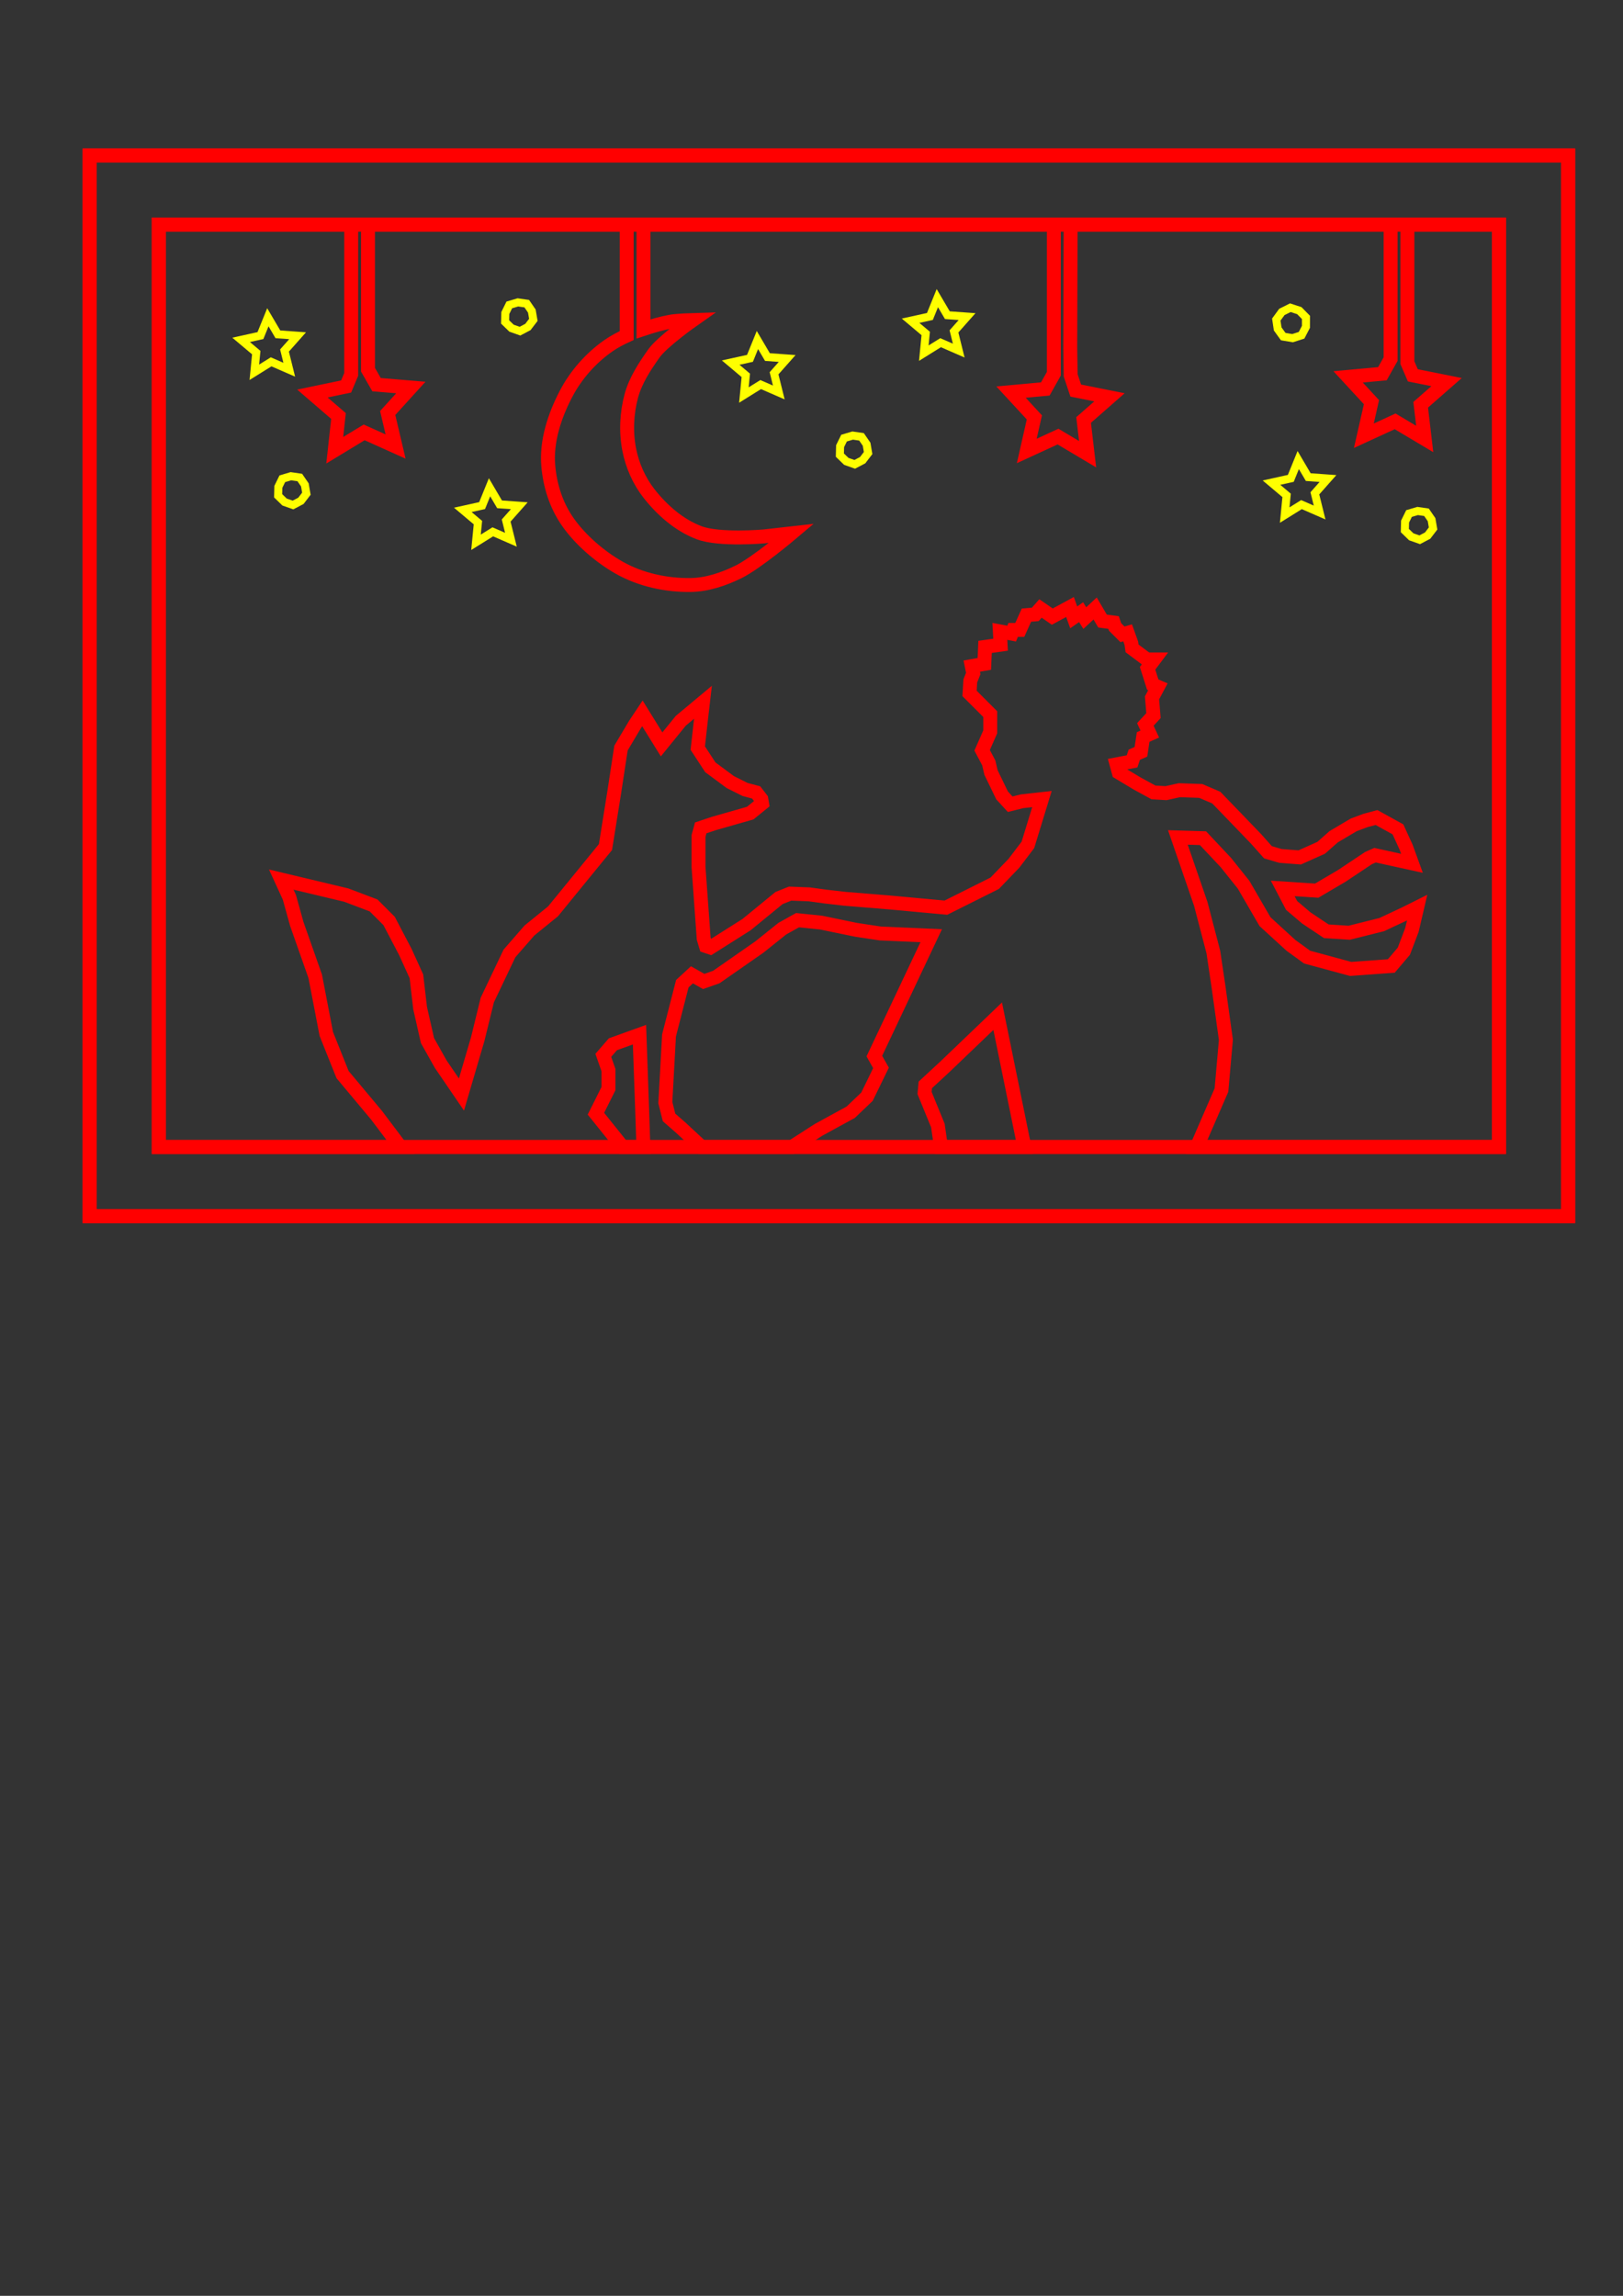 <?xml version="1.0" encoding="UTF-8" standalone="no"?>
<!-- Created with Inkscape (http://www.inkscape.org/) -->

<svg
   width="210mm"
   height="297mm"
   viewBox="0 0 210 297"
   version="1.1"
   id="svg1"
   inkscape:version="1.4 (86a8ad7, 2024-10-11)"
   sodipodi:docname="diorama.svg"
   xml:space="preserve"
   xmlns:inkscape="http://www.inkscape.org/namespaces/inkscape"
   xmlns:sodipodi="http://sodipodi.sourceforge.net/DTD/sodipodi-0.dtd"
   xmlns="http://www.w3.org/2000/svg"
   xmlns:svg="http://www.w3.org/2000/svg"><rect x="0" y="0" width="210" height="297" fill="#333333" stroke="none"/><sodipodi:namedview
     id="namedview1"
     pagecolor="#ffffff"
     bordercolor="#000000"
     borderopacity="0.25"
     inkscape:showpageshadow="2"
     inkscape:pageopacity="0.0"
     inkscape:pagecheckerboard="0"
     inkscape:deskcolor="#d1d1d1"
     inkscape:document-units="mm"
     inkscape:zoom="1.3843855"
     inkscape:cx="407.76213"
     inkscape:cy="368.75565"
     inkscape:window-width="1920"
     inkscape:window-height="986"
     inkscape:window-x="-11"
     inkscape:window-y="-11"
     inkscape:window-maximized="1"
     inkscape:current-layer="layer2" /><defs
     id="defs1" /><g
     inkscape:label="Layer 1 - gwiazdki"
     inkscape:groupmode="layer"
     id="layer1"
     style="display:inline"
     transform="translate(3.0000001e-7,-2.162)"
     sodipodi:insensitive="true"><path
       style="color:#000000;fill:none;stroke:#ff0000;stroke-width:1.8;stroke-dasharray:none;stroke-opacity:1"
       d="m 11.601,22.275 v 4.469 132.742 H 202.902 V 22.275 Z m 8.941,8.939 H 193.961 V 150.545 H 20.543 Z"
       id="rect6" /><path
       sodipodi:type="star"
       style="fill:none;fill-opacity:1;stroke:#ffff00;stroke-width:5.551;stroke-dasharray:none;stroke-opacity:1"
       id="path9"
       inkscape:flatsided="false"
       sodipodi:sides="5"
       sodipodi:cx="35.548264"
       sodipodi:cy="40.135136"
       sodipodi:r1="20.605503"
       sodipodi:r2="10.302751"
       sodipodi:arg1="0.86418212"
       sodipodi:arg2="1.4925007"
       inkscape:rounded="0"
       inkscape:randomized="0"
       d="M 48.927,55.807 36.354,50.406 24.778,57.702 26.029,44.076 15.513,35.32 28.859,32.299 33.937,19.593 l 6.997,11.759 13.654,0.902 -9.021,10.288 z"
       inkscape:transform-center-x="0.086173744"
       inkscape:transform-center-y="-0.28464107"
       transform="matrix(0.187,0.001,-0.001,0.187,28.333,39.508)" /><path
       sodipodi:type="star"
       style="display:inline;fill:none;fill-opacity:1;stroke:#ffff00;stroke-width:5.551;stroke-dasharray:none;stroke-opacity:1"
       id="path9-1"
       inkscape:flatsided="false"
       sodipodi:sides="5"
       sodipodi:cx="35.548264"
       sodipodi:cy="40.135136"
       sodipodi:r1="20.605503"
       sodipodi:r2="10.302751"
       sodipodi:arg1="0.86418212"
       sodipodi:arg2="1.4925007"
       inkscape:rounded="0"
       inkscape:randomized="0"
       d="M 48.927,55.807 36.354,50.406 24.778,57.702 26.029,44.076 15.513,35.32 28.859,32.299 33.937,19.593 l 6.997,11.759 13.654,0.902 -9.021,10.288 z"
       inkscape:transform-center-x="0.086173744"
       inkscape:transform-center-y="-0.28464107"
       transform="matrix(0.187,0.001,-0.001,0.187,114.956,37.033)" /><path
       sodipodi:type="star"
       style="display:inline;fill:none;fill-opacity:1;stroke:#ffff00;stroke-width:5.551;stroke-dasharray:none;stroke-opacity:1"
       id="path9-2"
       inkscape:flatsided="false"
       sodipodi:sides="5"
       sodipodi:cx="35.548264"
       sodipodi:cy="40.135136"
       sodipodi:r1="20.605503"
       sodipodi:r2="10.302751"
       sodipodi:arg1="0.86418212"
       sodipodi:arg2="1.4925007"
       inkscape:rounded="0"
       inkscape:randomized="0"
       d="M 48.927,55.807 36.354,50.406 24.778,57.702 26.029,44.076 15.513,35.32 28.859,32.299 33.937,19.593 l 6.997,11.759 13.654,0.902 -9.021,10.288 z"
       inkscape:transform-center-x="0.086173744"
       inkscape:transform-center-y="-0.28464107"
       transform="matrix(0.187,0.001,-0.001,0.187,161.651,57.98)" /><path
       sodipodi:type="star"
       style="display:inline;fill:none;fill-opacity:1;stroke:#fffd00;stroke-width:5.551;stroke-dasharray:none;stroke-opacity:1"
       id="path9-3"
       inkscape:flatsided="false"
       sodipodi:sides="5"
       sodipodi:cx="35.548264"
       sodipodi:cy="40.135136"
       sodipodi:r1="20.605503"
       sodipodi:r2="10.302751"
       sodipodi:arg1="0.86418212"
       sodipodi:arg2="1.4925007"
       inkscape:rounded="0"
       inkscape:randomized="0"
       d="M 48.927,55.807 36.354,50.406 24.778,57.702 26.029,44.076 15.513,35.32 28.859,32.299 33.937,19.593 l 6.997,11.759 13.654,0.902 -9.021,10.288 z"
       inkscape:transform-center-x="0.086173744"
       inkscape:transform-center-y="-0.28464107"
       transform="matrix(0.187,0.001,-0.001,0.187,57.015,61.501)" /><path
       sodipodi:type="star"
       style="display:inline;fill:none;fill-opacity:1;stroke:#ffff00;stroke-width:5.551;stroke-dasharray:none;stroke-opacity:1"
       id="path9-0"
       inkscape:flatsided="false"
       sodipodi:sides="5"
       sodipodi:cx="35.548264"
       sodipodi:cy="40.135136"
       sodipodi:r1="20.605503"
       sodipodi:r2="10.302751"
       sodipodi:arg1="0.86418212"
       sodipodi:arg2="1.4925007"
       inkscape:rounded="0"
       inkscape:randomized="0"
       d="M 48.927,55.807 36.354,50.406 24.778,57.702 26.029,44.076 15.513,35.32 28.859,32.299 33.937,19.593 l 6.997,11.759 13.654,0.902 -9.021,10.288 z"
       inkscape:transform-center-x="0.086173744"
       inkscape:transform-center-y="-0.28464107"
       transform="matrix(0.187,0.001,-0.001,0.187,91.676,42.451)" /><path
       sodipodi:type="star"
       style="display:inline;fill:none;fill-opacity:1;stroke:#ffff00;stroke-width:5.551;stroke-dasharray:none;stroke-opacity:1"
       id="path9-0-7"
       inkscape:flatsided="false"
       sodipodi:sides="5"
       sodipodi:cx="35.548264"
       sodipodi:cy="40.135136"
       sodipodi:r1="9.665966"
       sodipodi:r2="10.302751"
       sodipodi:arg1="0.86418212"
       sodipodi:arg2="1.4925007"
       inkscape:rounded="0"
       inkscape:randomized="0"
       d="m 41.824,47.487 -5.47,2.92 -5.858,-2.031 -4.467,-4.3 0.121,-6.199 2.709,-5.577 5.933,-1.8 6.141,0.853 3.546,5.086 1.086,6.104 z"
       inkscape:transform-center-x="0.086173744"
       inkscape:transform-center-y="-0.28464107"
       transform="matrix(0.187,0.001,-0.001,0.187,103.847,52.77)" /><path
       sodipodi:type="star"
       style="display:inline;fill:none;fill-opacity:1;stroke:#ffff00;stroke-width:5.551;stroke-dasharray:none;stroke-opacity:1"
       id="path9-0-2"
       inkscape:flatsided="false"
       sodipodi:sides="5"
       sodipodi:cx="35.548264"
       sodipodi:cy="40.135136"
       sodipodi:r1="10.823361"
       sodipodi:r2="10.302751"
       sodipodi:arg1="0.86418212"
       sodipodi:arg2="1.4925007"
       inkscape:rounded="0"
       inkscape:randomized="0"
       d="m 42.575,48.367 -6.221,2.039 -6.463,-1.044 -3.862,-5.287 -1.004,-6.47 3.835,-5.307 5.843,-2.954 6.232,2.007 4.615,4.644 0.017,6.547 z"
       inkscape:transform-center-x="0.086173744"
       inkscape:transform-center-y="-0.28464107"
       transform="matrix(0.187,0.001,-0.001,0.187,160.497,36.447)" /><path
       sodipodi:type="star"
       style="display:inline;fill:none;fill-opacity:1;stroke:#ffff00;stroke-width:5.551;stroke-dasharray:none;stroke-opacity:1"
       id="path9-0-7-3"
       inkscape:flatsided="false"
       sodipodi:sides="5"
       sodipodi:cx="35.548264"
       sodipodi:cy="40.135136"
       sodipodi:r1="9.665966"
       sodipodi:r2="10.302751"
       sodipodi:arg1="0.86418212"
       sodipodi:arg2="1.4925007"
       inkscape:rounded="0"
       inkscape:randomized="0"
       d="m 41.824,47.487 -5.47,2.92 -5.858,-2.031 -4.467,-4.3 0.121,-6.199 2.709,-5.577 5.933,-1.8 6.141,0.853 3.546,5.086 1.086,6.104 z"
       inkscape:transform-center-x="0.086173744"
       inkscape:transform-center-y="-0.28464107"
       transform="matrix(0.187,0.001,-0.001,0.187,31.164,58.03)" /><path
       sodipodi:type="star"
       style="display:inline;fill:none;fill-opacity:1;stroke:#ffff00;stroke-width:5.551;stroke-dasharray:none;stroke-opacity:1"
       id="path9-0-7-4"
       inkscape:flatsided="false"
       sodipodi:sides="5"
       sodipodi:cx="35.548264"
       sodipodi:cy="40.135136"
       sodipodi:r1="9.665966"
       sodipodi:r2="10.302751"
       sodipodi:arg1="0.86418212"
       sodipodi:arg2="1.4925007"
       inkscape:rounded="0"
       inkscape:randomized="0"
       d="m 41.824,47.487 -5.47,2.92 -5.858,-2.031 -4.467,-4.3 0.121,-6.199 2.709,-5.577 5.933,-1.8 6.141,0.853 3.546,5.086 1.086,6.104 z"
       inkscape:transform-center-x="0.086173744"
       inkscape:transform-center-y="-0.28464107"
       transform="matrix(0.187,0.001,-0.001,0.187,60.532,35.541)" /><path
       sodipodi:type="star"
       style="display:inline;fill:none;fill-opacity:1;stroke:#ffff00;stroke-width:5.551;stroke-dasharray:none;stroke-opacity:1"
       id="path9-0-7-9"
       inkscape:flatsided="false"
       sodipodi:sides="5"
       sodipodi:cx="35.548264"
       sodipodi:cy="40.135136"
       sodipodi:r1="9.665966"
       sodipodi:r2="10.302751"
       sodipodi:arg1="0.86418212"
       sodipodi:arg2="1.4925007"
       inkscape:rounded="0"
       inkscape:randomized="0"
       d="m 41.824,47.487 -5.47,2.92 -5.858,-2.031 -4.467,-4.3 0.121,-6.199 2.709,-5.577 5.933,-1.8 6.141,0.853 3.546,5.086 1.086,6.104 z"
       inkscape:transform-center-x="0.086173744"
       inkscape:transform-center-y="-0.28464107"
       transform="matrix(0.187,0.001,-0.001,0.187,176.949,62.528)" /></g><g
     inkscape:groupmode="layer"
     id="layer5"
     inkscape:label="Layer 2 - ksiezyc"
     style="display:inline"
     sodipodi:insensitive="true"><path
       d="M 11.601,20.113 V 24.581 157.324 H 202.902 V 20.113 Z m 8.942,8.94 h 24.9 v 19.381 l -0.658,1.567 -4.36,0.908 3.373,2.908 -0.485,4.428 3.809,-2.309 4.061,1.829 -1.019,-4.336 2.994,-3.297 -4.438,-0.371 -1.105,-1.933 V 29.052 h 33.475 v 14.357 c -0.828,0.382 -1.633,0.803 -2.376,1.323 -2.263,1.582 -4.194,3.769 -5.474,6.216 -1.483,2.837 -2.577,6.136 -2.297,9.325 0.224,2.552 0.997,5.006 2.439,7.123 1.623,2.382 4.24,4.637 6.75,6.053 2.764,1.56 6.083,2.28 9.257,2.23 2.125,-0.034 4.24,-0.754 6.149,-1.689 2.326,-1.14 6.886,-4.997 6.886,-4.997 l -3.575,0.402 c 0,0 -5.761,0.512 -8.379,-0.473 -2.568,-0.966 -4.791,-2.911 -6.486,-5.068 -1.283,-1.633 -2.169,-3.638 -2.568,-5.676 -0.445,-2.279 -0.334,-4.719 0.27,-6.96 0.538,-1.994 1.717,-3.784 2.906,-5.473 1.091,-1.55 5.072,-4.347 5.072,-4.347 0,0 -2.071,0.058 -2.969,0.226 -1.156,0.216 -2.303,0.557 -3.433,0.932 V 29.052 h 53.095 v 19.298 l -1.105,1.969 -4.435,0.406 3.02,3.273 -0.984,4.343 4.046,-1.861 3.827,2.278 -0.519,-4.423 3.349,-2.936 -4.367,-0.873 -0.653,-1.967 -0.055,-3.583 0.048,-15.926 h 41.402 v 17.406 l -1.062,1.893 -4.435,0.406 3.02,3.273 -0.984,4.344 4.046,-1.861 3.827,2.278 -0.519,-4.424 3.35,-2.935 -4.367,-0.873 -0.703,-1.637 V 29.052 h 11.859 V 148.382 H 20.543 Z"
       style="display:inline;fill:none;stroke:#ff0000;stroke-width:1.8"
       id="path21"
       sodipodi:nodetypes="ccccccccccccccccccccccsssssssccssssscsccccccccccccccccccccccccccccccccc" /></g><g
     inkscape:groupmode="layer"
     id="layer2"
     inkscape:label="Layer 3 - ksiaze"
     style="display:inline;stroke-width:1.8;stroke-dasharray:none"
     sodipodi:insensitive="true"><path
       d="M 11.601,20.113 V 157.324 H 202.902 V 24.581 20.113 Z m 8.942,8.94 H 193.961 v 119.33 h -39.111 l 3.195,-7.364 0.573,-6.498 -0.956,-6.88 -0.669,-4.491 -1.625,-6.212 -2.963,-8.601 3.249,0.096 2.962,3.153 2.293,2.867 2.771,4.778 3.345,3.058 2.102,1.529 5.638,1.529 5.255,-0.382 1.625,-1.911 1.051,-2.771 0.669,-2.866 -1.529,0.764 -3.058,1.434 -4.204,1.051 -2.963,-0.191 -2.58,-1.72 -1.912,-1.624 -1.147,-2.198 4.396,0.287 3.249,-1.912 3.44,-2.293 0.86,-0.382 4.778,1.051 -0.764,-2.102 -1.051,-2.293 -2.771,-1.529 -1.433,0.382 -1.529,0.574 -2.58,1.529 -1.625,1.434 -2.771,1.242 -2.485,-0.191 -1.625,-0.477 -1.529,-1.72 -2.485,-2.58 -2.675,-2.771 -2.007,-0.86 -2.771,-0.096 -1.72,0.382 -1.625,-0.096 -2.102,-1.147 -2.389,-1.434 -0.287,-1.051 2.007,-0.382 0.287,-0.86 0.86,-0.382 0.287,-1.912 0.86,-0.382 -0.574,-1.242 1.051,-1.147 -0.191,-2.293 0.764,-1.433 -0.669,-0.287 -0.669,-2.102 0.86,-1.147 h -0.955 l -1.911,-1.434 -0.096,-0.669 -0.478,-1.338 -0.669,0.191 -0.956,-0.955 -0.191,-0.573 -1.433,-0.191 -0.956,-1.625 -1.338,1.242 -0.478,-0.764 -0.956,0.669 -0.478,-1.338 -2.293,1.242 -1.529,-1.051 -0.669,0.764 -1.147,0.096 -0.86,1.912 h -0.86 l -0.191,0.477 -1.529,-0.286 0.096,1.72 -2.007,0.287 -0.096,2.198 -1.625,0.287 0.191,0.955 -0.382,0.955 -0.096,1.625 0.669,0.669 2.007,2.007 v 2.293 l -1.051,2.389 0.86,1.624 0.287,1.242 1.433,2.963 1.051,1.147 1.529,-0.382 2.58,-0.287 -1.815,5.925 -1.816,2.389 -2.484,2.58 -6.307,3.154 -7.263,-0.669 -5.829,-0.478 -2.485,-0.286 -2.102,-0.287 -2.485,-0.096 -1.433,0.573 -4.204,3.441 -4.683,2.962 -0.573,-0.191 -0.287,-0.956 -0.669,-9.269 v -4.014 l 0.287,-1.051 1.72,-0.573 4.682,-1.338 1.529,-1.242 -0.096,-0.574 -0.669,-0.86 -1.433,-0.382 -1.912,-0.956 -2.58,-1.911 -1.624,-2.485 0.382,-3.44 0.287,-2.485 -2.866,2.389 -2.485,3.058 -2.485,-4.013 -0.955,1.433 -1.816,3.058 -0.86,5.638 -1.147,7.167 -6.785,8.314 -3.058,2.485 -2.58,2.962 -2.866,6.02 -1.242,5.065 -2.103,7.167 -2.675,-3.918 -1.72,-3.058 -0.955,-4.205 -0.478,-4.109 -1.433,-3.153 -2.103,-4.014 -2.007,-2.007 -3.536,-1.338 -8.409,-2.007 1.051,2.293 0.955,3.441 2.389,6.785 1.434,7.454 2.102,5.255 4.396,5.256 3.101,4.116 H 20.543 Z m 82.651,89.986 3.039,0.313 4.51,0.93 3.154,0.478 6.593,0.286 -7.358,15.576 0.86,1.529 -1.816,3.727 -2.102,2.007 -4.183,2.289 -3.438,2.209 H 90.778 l -2.683,-2.491 -1.529,-1.338 -0.478,-1.912 0.478,-8.696 1.72,-6.69 1.242,-1.147 1.529,0.86 1.625,-0.573 5.582,-3.888 2.955,-2.366 z m 25.897,12.423 3.453,16.92 h -10.791 l -0.402,-2.778 -1.72,-4.205 0.096,-1.051 2.58,-2.389 z m -46.347,2.389 0.343,9.686 0.161,4.845 h -2.686 l -3.455,-4.307 1.624,-3.249 v -2.389 l -0.669,-1.912 1.242,-1.433 z"
       style="display:inline;fill:none;stroke:#ff0000"
       id="path25" /></g></svg>
